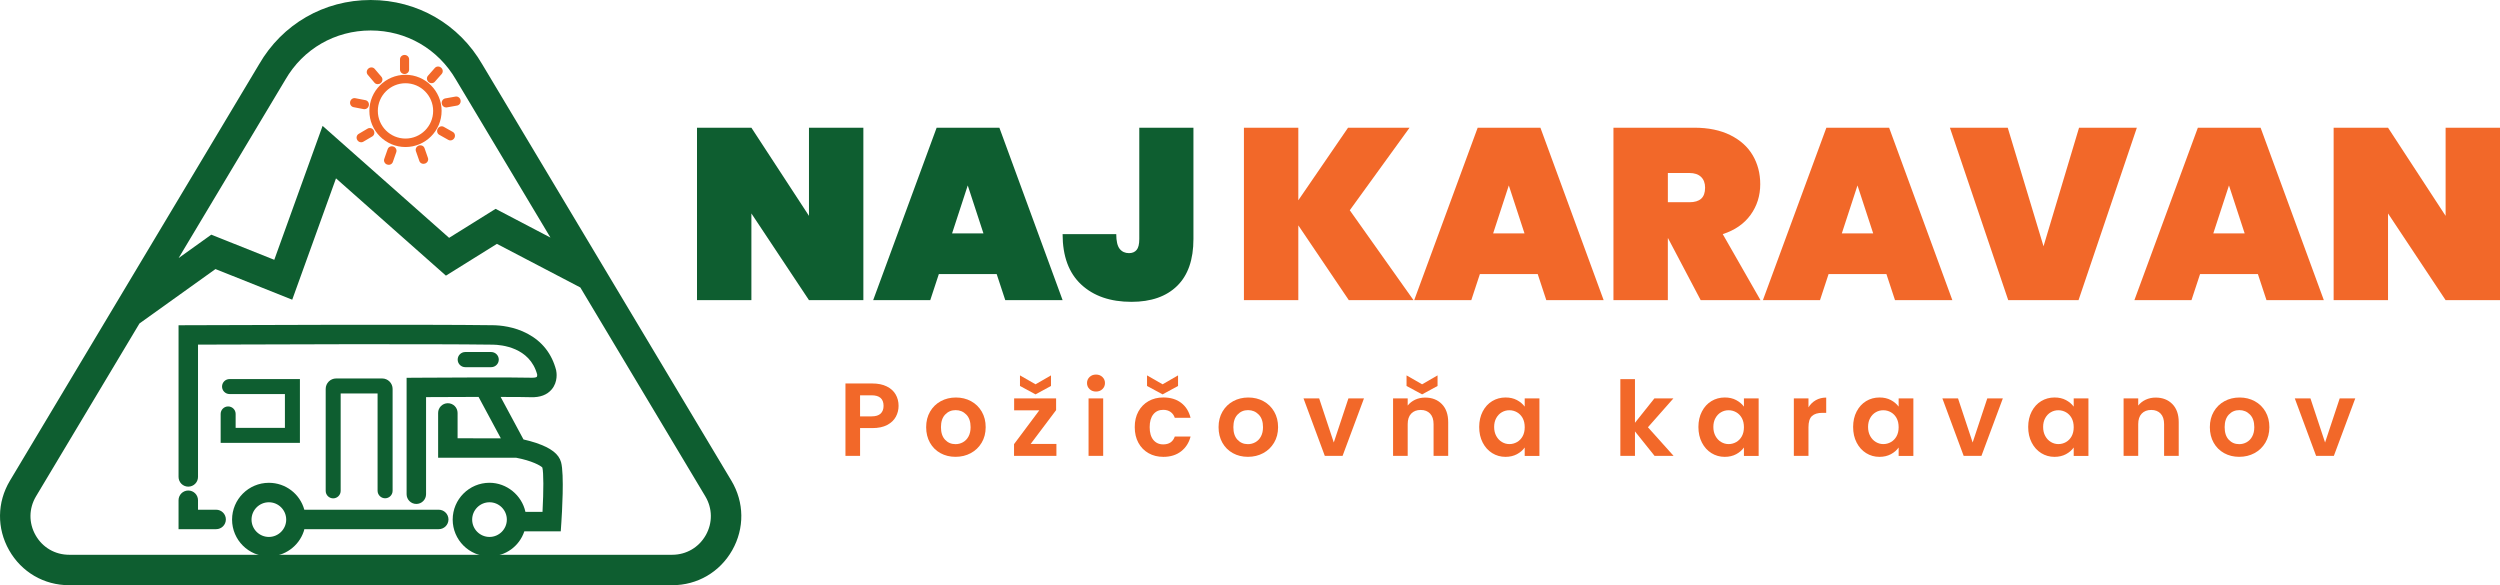 <?xml version="1.0" encoding="utf-8"?>
<!-- Generator: Adobe Illustrator 28.2.0, SVG Export Plug-In . SVG Version: 6.00 Build 0)  -->
<svg version="1.1" xmlns="http://www.w3.org/2000/svg" xmlns:xlink="http://www.w3.org/1999/xlink" x="0px" y="0px"
	 viewBox="0 0 1261.69 295.33" style="enable-background:new 0 0 1261.69 295.33;" xml:space="preserve">
<style type="text/css">
	.st0{fill:#0E5E30;}
	.st1{fill:#F26829;}
</style>
<g id="Layer_5">
</g>
<g id="Layer_1">
</g>
<g id="Layer_2">
	<g>
		<g>
			<g>
				<g>
					<g>
						<path class="st0" d="M369.12,242.6L243.43,32.54C231.66,12.16,210.59,0,187.06,0c-23.52,0-44.58,12.15-56.31,32.46L5.01,242.6
							c-6.53,10.91-6.68,24.02-0.41,35.08c6.27,11.06,17.6,17.66,30.31,17.66h304.32c12.71,0,24.04-6.6,30.31-17.66
							C375.8,266.62,375.65,253.5,369.12,242.6z M250.11,105.4l-23.46,14.63l-63.85-56.5l-24.38,67.59l-31.79-12.69l-16.49,11.81
							l53.8-89.9l0.06-0.1c8.99-15.57,25.09-24.86,43.07-24.86s34.09,9.31,43.13,24.97l47.6,79.55L250.11,105.4z M18.18,250.48
							l52.2-87.23l38.36-27.46l38.74,15.46l22.09-61.24l55.48,49.1l25.73-16.04l42.1,22.01l63.07,105.4
							c3.65,6.1,3.74,13.43,0.23,19.62v0c-3.51,6.18-9.84,9.88-16.95,9.88H34.9c-7.11,0-13.45-3.69-16.95-9.88
							C14.44,263.92,14.53,256.58,18.18,250.48z"/>
						<g>
							<path class="st1" d="M204.64,37.74c-10.05,0-18.23,8.18-18.23,18.23s8.18,18.23,18.23,18.23c10.05,0,18.23-8.18,18.23-18.23
								S214.69,37.74,204.64,37.74z M218.6,55.97c0,7.7-6.26,13.96-13.96,13.96c-7.7,0-13.96-6.26-13.96-13.96
								s6.26-13.96,13.96-13.96C212.34,42.01,218.6,48.27,218.6,55.97z"/>
							<path class="st1" d="M204.17,37.36c1.27,0,2.3-0.98,2.3-2.19v-5.25c0-1.21-1.03-2.19-2.3-2.19s-2.3,0.98-2.3,2.19v5.25
								C201.87,36.38,202.9,37.36,204.17,37.36z"/>
							<path class="st1" d="M216.26,41.38c0.44,0.39,0.99,0.6,1.56,0.6h0.03l0,0c0.62-0.01,1.19-0.26,1.59-0.72l3.47-3.93
								c0.4-0.46,0.59-1.05,0.52-1.66c-0.06-0.58-0.35-1.11-0.79-1.5c-0.44-0.39-0.99-0.6-1.59-0.6c0,0,0,0,0,0
								c-0.62,0.01-1.19,0.26-1.59,0.72l-3.47,3.93c-0.4,0.45-0.58,1.05-0.52,1.66C215.54,40.45,215.82,40.98,216.26,41.38z"/>
							<path class="st1" d="M232.45,50.62c-0.11-0.62-0.46-1.17-0.96-1.52h0c-0.47-0.33-1.04-0.46-1.6-0.36l-5.17,0.92
								c-0.6,0.11-1.11,0.46-1.44,0.98c-0.31,0.49-0.42,1.08-0.32,1.67c0.1,0.59,0.41,1.1,0.87,1.46c0.39,0.3,0.84,0.46,1.32,0.46
								c0.12,0,0.25-0.01,0.37-0.03l5.17-0.92C231.89,53.06,232.67,51.87,232.45,50.62z"/>
							<path class="st1" d="M228.52,66.58l-4.57-2.57c-1.05-0.59-2.42-0.17-3.04,0.94c-0.62,1.11-0.27,2.49,0.78,3.08l4.57,2.57
								c0.31,0.18,0.67,0.27,1.03,0.27c0.82,0,1.59-0.46,2.01-1.2C229.93,68.55,229.58,67.17,228.52,66.58z"/>
							<path class="st1" d="M214.25,74.77c-0.2-0.57-0.62-1.02-1.2-1.26c-0.53-0.22-1.14-0.24-1.7-0.05
								c-1.2,0.42-1.85,1.69-1.45,2.83l1.73,4.95c0.2,0.57,0.62,1.02,1.2,1.26c0.29,0.12,0.59,0.18,0.9,0.18
								c0.27,0,0.54-0.05,0.79-0.14c0.57-0.2,1.04-0.6,1.32-1.13c0.28-0.54,0.33-1.14,0.13-1.7L214.25,74.77z"/>
							<path class="st1" d="M198.55,73.96c-0.6-0.21-1.24-0.18-1.8,0.09c-0.52,0.25-0.91,0.68-1.1,1.22l-1.73,4.95
								c-0.2,0.57-0.15,1.19,0.15,1.73c0.28,0.51,0.74,0.9,1.3,1.09c0.26,0.09,0.53,0.14,0.79,0.14c0.31,0,0.62-0.06,0.9-0.18
								c0.57-0.24,1-0.69,1.2-1.26l1.73-4.95c0.2-0.57,0.15-1.19-0.15-1.73C199.57,74.54,199.11,74.15,198.55,73.96z"/>
							<path class="st1" d="M185.54,64.9l-4.52,2.66c-0.52,0.31-0.88,0.81-1.01,1.42c-0.12,0.57-0.02,1.16,0.29,1.67
								c0.3,0.51,0.77,0.89,1.32,1.06c0.22,0.07,0.44,0.1,0.66,0.1c0.38,0,0.75-0.1,1.07-0.29l4.52-2.66
								c0.49-0.29,0.84-0.75,0.98-1.31c0.15-0.59,0.06-1.24-0.26-1.78C187.96,64.68,186.59,64.29,185.54,64.9z"/>
							<path class="st1" d="M183.96,55.11c1.06,0,1.98-0.79,2.19-1.88c0.24-1.25-0.53-2.45-1.71-2.68l-5.15-1
								c-0.6-0.12-1.2,0.03-1.69,0.4c-0.46,0.35-0.78,0.86-0.9,1.45c-0.11,0.58-0.01,1.18,0.29,1.67c0.32,0.53,0.83,0.89,1.42,1.01
								l5.15,1C183.69,55.09,183.83,55.11,183.96,55.11z"/>
							<path class="st1" d="M189,41.74c0.39,0.46,0.95,0.72,1.64,0.74c0.56,0,1.1-0.2,1.53-0.57c0.48-0.41,0.78-0.99,0.83-1.6
								c0.04-0.58-0.13-1.13-0.5-1.56l-3.41-3.99c-0.78-0.91-2.21-0.99-3.17-0.17c-0.96,0.82-1.11,2.24-0.32,3.16L189,41.74z"/>
						</g>
					</g>
				</g>
				<g>
					<path class="st0" d="M194.36,251.47c2.09,0,3.78-1.7,3.78-3.78v-51.42c0-2.9-2.36-5.27-5.27-5.27h-23.23
						c-2.9,0-5.27,2.36-5.27,5.27v51.46c0,2.09,1.7,3.78,3.78,3.78s3.78-1.7,3.78-3.78v-49.16h18.63v49.12
						C190.58,249.77,192.27,251.47,194.36,251.47z"/>
					<path class="st0" d="M115.14,205.12c-2.09,0-3.78,1.7-3.78,3.78v14.62h40v-32.21h-35.52c-2.09,0-3.78,1.7-3.78,3.78
						c0,2.09,1.7,3.78,3.78,3.78h27.95v17.07h-24.87v-7.05C118.92,206.81,117.22,205.12,115.14,205.12z"/>
					<path class="st0" d="M109.08,257.24h-9.15v-4.78c0-2.71-2.2-4.91-4.91-4.91s-4.91,2.2-4.91,4.91v14.6h18.97
						c2.71,0,4.91-2.2,4.91-4.91C113.99,259.45,111.79,257.24,109.08,257.24z"/>
					<path class="st0" d="M247.9,185.3c2.11,0,3.82-1.72,3.82-3.82c0-2.11-1.72-3.82-3.82-3.82h-13.1c-2.11,0-3.82,1.72-3.82,3.82
						c0,2.11,1.72,3.82,3.82,3.82H247.9z"/>
					<path class="st0" d="M221.41,257.24h-67.83c-2.19-7.97-9.43-13.58-17.89-13.58c-10.24,0-18.57,8.33-18.57,18.57
						c0,10.24,8.33,18.57,18.57,18.57c8.04,0,15.08-5.17,17.59-12.59l0.35-1.19l0.38,0.04h67.41c2.71,0,4.91-2.2,4.91-4.91
						C226.32,259.45,224.12,257.24,221.41,257.24z M144.44,262.23c0,4.82-3.93,8.75-8.75,8.75c-4.82,0-8.75-3.92-8.75-8.75
						c0-4.82,3.93-8.75,8.75-8.75C140.52,253.48,144.44,257.41,144.44,262.23z"/>
					<path class="st0" d="M283.15,233.24c-1.14-4.11-5.11-7.18-12.48-9.66c-2.43-0.82-4.73-1.4-6.48-1.8l-11.53-21.45
						c7.83,0.01,12.97,0.05,15.31,0.13c4.61,0.14,8.11-1.17,10.44-3.92c3.29-3.88,2.48-8.69,2.26-9.71
						c-2.15-8.26-7-14.46-14.43-18.42c-6.78-3.61-13.81-4.23-17.39-4.28c-33.83-0.47-133.88-0.08-153.59,0l-5.15,0.02v76.54
						c0,2.71,2.2,4.91,4.91,4.91s4.91-2.2,4.91-4.91v-66.77c29.76-0.12,117.51-0.42,148.79,0.02c4.32,0.06,18.67,1.33,22.38,15.07
						c0.04,0.46-0.04,1-0.18,1.17c-0.12,0.14-0.86,0.52-2.63,0.45c-8.58-0.28-49.63-0.06-57.77,0l-5.32,0.04v58.75
						c0,2.71,2.2,4.91,4.91,4.91c2.71,0,4.91-2.2,4.91-4.91v-49c6.21-0.03,16.48-0.08,26.5-0.1l11.23,20.89l-21.82-0.01v-12.79
						c0-2.71-2.2-4.91-4.91-4.91c-2.71,0-4.91,2.2-4.91,4.91v22.61h39.4c7.9,1.47,12.48,4.04,13.21,4.96
						c0.63,2.56,0.65,11.52,0.07,22.34h-8.62c-1.83-8.37-9.43-14.67-18.14-14.67c-10.24,0-18.57,8.33-18.57,18.57
						c0,10.24,8.33,18.57,18.57,18.57c8.1,0,15.09-5.12,17.59-12.65h18.38l0.31-4.58C283.58,259.58,284.84,239.33,283.15,233.24z
						 M255.79,262.23c0,4.82-3.93,8.75-8.75,8.75c-4.82,0-8.75-3.92-8.75-8.75c0-4.82,3.93-8.75,8.75-8.75
						C251.86,253.48,255.79,257.41,255.79,262.23z"/>
				</g>
			</g>
			<g>
				<g>
					<path class="st0" d="M435.72,151.47h-27.45l-29.06-43.75v43.75h-27.45V64.45h27.45l29.06,44.49V64.45h27.45V151.47z"/>
					<path class="st0" d="M503,138.32h-29.19l-4.33,13.15h-28.81l32.03-87.02h31.66l31.91,87.02h-28.94L503,138.32z M496.32,117.79
						l-7.92-24.21l-7.91,24.21H496.32z"/>
					<path class="st0" d="M602.3,64.45v56.17c0,10.41-2.74,18.29-8.22,23.66c-5.48,5.37-13.17,8.05-23.06,8.05
						c-10.64,0-19.09-2.91-25.35-8.73c-6.27-5.82-9.4-14.3-9.4-25.44h27.08c0,3.52,0.58,6,1.73,7.44c1.15,1.43,2.72,2.15,4.7,2.15
						c1.65,0,2.93-0.53,3.83-1.6c0.91-1.06,1.36-2.91,1.36-5.53V64.45H602.3z"/>
					<path class="st1" d="M680.71,151.47l-25.48-37.73v37.73h-27.45V64.45h27.45v36.63l25.1-36.63h31.04l-30.17,41.66l32.15,45.35
						H680.71z"/>
					<path class="st1" d="M776.05,138.32h-29.19l-4.33,13.15h-28.81l32.03-87.02h31.66l31.91,87.02h-28.94L776.05,138.32z
						 M769.38,117.79l-7.92-24.21l-7.91,24.21H769.38z"/>
					<path class="st1" d="M858.29,151.47l-16.45-31.22h-0.12v31.22h-27.45V64.45h40.81c7.09,0,13.15,1.25,18.18,3.75
						c5.03,2.5,8.8,5.9,11.32,10.2c2.51,4.3,3.77,9.16,3.77,14.56c0,5.82-1.63,10.98-4.88,15.49c-3.26,4.51-7.94,7.74-14.04,9.71
						l19.04,33.31H858.29z M841.72,102.06h10.88c2.64,0,4.62-0.59,5.94-1.78c1.32-1.19,1.98-3.05,1.98-5.59
						c0-2.29-0.68-4.1-2.04-5.41c-1.36-1.31-3.32-1.97-5.87-1.97h-10.88V102.06z"/>
					<path class="st1" d="M952.03,138.32h-29.19l-4.33,13.15H889.7l32.03-87.02h31.66l31.91,87.02h-28.94L952.03,138.32z
						 M945.35,117.79l-7.92-24.21l-7.91,24.21H945.35z"/>
					<path class="st1" d="M1078.42,64.45l-29.43,87.02h-35.49l-29.43-87.02h29.19l18.06,59.85l17.93-59.85H1078.42z"/>
					<path class="st1" d="M1139.51,138.32h-29.19l-4.33,13.15h-28.81l32.03-87.02h31.66l31.91,87.02h-28.94L1139.51,138.32z
						 M1132.83,117.79l-7.92-24.21l-7.91,24.21H1132.83z"/>
					<path class="st1" d="M1261.69,151.47h-27.45l-29.06-43.75v43.75h-27.45V64.45h27.45l29.06,44.49V64.45h27.45V151.47z"/>
				</g>
				<g>
					<path class="st1" d="M452.1,210.34c-0.93,1.71-2.39,3.09-4.37,4.14c-1.99,1.05-4.49,1.57-7.51,1.57h-6.16v14.03h-7.38v-36.55
						h13.54c2.84,0,5.27,0.49,7.27,1.47c2,0.98,3.5,2.32,4.5,4.03s1.5,3.65,1.5,5.81C453.49,206.79,453.03,208.63,452.1,210.34z
						 M444.43,208.74c0.98-0.92,1.48-2.23,1.48-3.9c0-3.56-2-5.34-6.01-5.34h-5.85v10.63h5.85
						C441.94,210.13,443.45,209.66,444.43,208.74z"/>
					<path class="st1" d="M474.62,228.69c-2.25-1.24-4.01-2.99-5.29-5.26c-1.28-2.27-1.92-4.89-1.92-7.85
						c0-2.97,0.66-5.58,1.98-7.85c1.32-2.27,3.12-4.02,5.4-5.26c2.28-1.24,4.83-1.86,7.64-1.86c2.81,0,5.36,0.62,7.64,1.86
						s4.08,2.99,5.4,5.26c1.32,2.27,1.98,4.89,1.98,7.85c0,2.97-0.68,5.59-2.03,7.85c-1.35,2.27-3.18,4.02-5.48,5.26
						c-2.3,1.24-4.87,1.86-7.72,1.86C479.4,230.55,476.87,229.93,474.62,228.69z M485.97,223.19c1.18-0.65,2.12-1.61,2.82-2.91
						c0.7-1.29,1.05-2.86,1.05-4.71c0-2.76-0.73-4.88-2.19-6.36c-1.46-1.48-3.24-2.23-5.35-2.23s-3.87,0.74-5.29,2.23
						c-1.42,1.48-2.13,3.6-2.13,6.36c0,2.76,0.69,4.88,2.08,6.36c1.39,1.48,3.13,2.22,5.24,2.22
						C483.54,224.16,484.8,223.84,485.97,223.19z"/>
					<path class="st1" d="M520.14,224.05h13.01v6.02h-21.39v-5.92l12.75-17.07h-12.7v-6.02h21.18v5.92L520.14,224.05z
						 M530.41,194.79l-7.8,4.24l-7.85-4.24v-5.34l7.85,4.5l7.8-4.5V194.79z"/>
					<path class="st1" d="M549.88,196.38c-0.86-0.82-1.29-1.84-1.29-3.06s0.43-2.24,1.29-3.06c0.86-0.82,1.94-1.23,3.24-1.23
						c1.3,0,2.38,0.41,3.24,1.23c0.86,0.82,1.29,1.84,1.29,3.06s-0.43,2.24-1.29,3.06c-0.86,0.82-1.94,1.23-3.24,1.23
						C551.82,197.61,550.74,197.2,549.88,196.38z M556.75,201.07v29.01h-7.38v-29.01H556.75z"/>
					<path class="st1" d="M574.51,207.69c1.23-2.25,2.93-4,5.11-5.24s4.67-1.86,7.48-1.86c3.62,0,6.61,0.9,8.98,2.7
						c2.37,1.8,3.96,4.32,4.77,7.57h-7.96c-0.42-1.26-1.13-2.24-2.13-2.96s-2.24-1.07-3.71-1.07c-2.11,0-3.78,0.76-5,2.28
						s-1.84,3.67-1.84,6.47c0,2.76,0.61,4.9,1.84,6.41s2.9,2.28,5,2.28c2.99,0,4.93-1.33,5.85-3.98h7.96
						c-0.81,3.14-2.41,5.64-4.79,7.49c-2.39,1.85-5.37,2.78-8.96,2.78c-2.81,0-5.3-0.62-7.48-1.86c-2.18-1.24-3.88-2.98-5.11-5.24
						c-1.23-2.25-1.84-4.88-1.84-7.88C572.66,212.57,573.28,209.94,574.51,207.69z M594.53,194.79l-7.8,4.24l-7.85-4.24v-5.34
						l7.85,4.5l7.8-4.5V194.79z"/>
					<path class="st1" d="M622.19,228.69c-2.25-1.24-4.01-2.99-5.29-5.26c-1.28-2.27-1.92-4.89-1.92-7.85
						c0-2.97,0.66-5.58,1.98-7.85c1.32-2.27,3.12-4.02,5.4-5.26c2.28-1.24,4.83-1.86,7.64-1.86c2.81,0,5.36,0.62,7.64,1.86
						s4.08,2.99,5.4,5.26c1.32,2.27,1.98,4.89,1.98,7.85c0,2.97-0.68,5.59-2.03,7.85c-1.35,2.27-3.18,4.02-5.48,5.26
						c-2.3,1.24-4.87,1.86-7.72,1.86C626.96,230.55,624.43,229.93,622.19,228.69z M633.54,223.19c1.18-0.65,2.12-1.61,2.82-2.91
						c0.7-1.29,1.05-2.86,1.05-4.71c0-2.76-0.73-4.88-2.19-6.36c-1.46-1.48-3.24-2.23-5.35-2.23s-3.87,0.74-5.29,2.23
						c-1.42,1.48-2.13,3.6-2.13,6.36c0,2.76,0.69,4.88,2.08,6.36c1.39,1.48,3.13,2.22,5.24,2.22
						C631.11,224.16,632.36,223.84,633.54,223.19z"/>
					<path class="st1" d="M673.13,223.32l7.38-22.25h7.85l-10.8,29.01h-8.96l-10.75-29.01h7.9L673.13,223.32z"/>
					<path class="st1" d="M727.66,203.92c2.14,2.18,3.21,5.23,3.21,9.14v17.02h-7.38v-16.02c0-2.3-0.58-4.08-1.74-5.31
						s-2.74-1.86-4.74-1.86c-2.04,0-3.64,0.62-4.82,1.86s-1.76,3.01-1.76,5.31v16.02h-7.38v-29.01h7.38v3.61
						c0.98-1.26,2.24-2.24,3.77-2.96c1.53-0.71,3.2-1.07,5.03-1.07C722.71,200.65,725.51,201.74,727.66,203.92z M725.5,194.79
						l-7.8,4.24l-7.85-4.24v-5.34l7.85,4.5l7.8-4.5V194.79z"/>
					<path class="st1" d="M748.28,207.67c1.18-2.27,2.77-4.01,4.79-5.24c2.02-1.22,4.28-1.83,6.77-1.83c2.18,0,4.08,0.44,5.72,1.31
						c1.63,0.87,2.94,1.97,3.92,3.3v-4.14h7.43v29.01h-7.43v-4.24c-0.95,1.36-2.26,2.49-3.92,3.38c-1.67,0.89-3.59,1.34-5.77,1.34
						c-2.46,0-4.7-0.63-6.72-1.89c-2.02-1.26-3.62-3.03-4.79-5.31c-1.18-2.29-1.77-4.91-1.77-7.88
						C746.52,212.54,747.11,209.94,748.28,207.67z M768.44,210.99c-0.7-1.27-1.65-2.25-2.84-2.93c-1.2-0.68-2.48-1.02-3.85-1.02
						c-1.37,0-2.63,0.33-3.79,1s-2.1,1.63-2.82,2.91c-0.72,1.28-1.08,2.78-1.08,4.53c0,1.75,0.36,3.27,1.08,4.58
						c0.72,1.31,1.67,2.31,2.84,3.01c1.18,0.7,2.43,1.05,3.77,1.05c1.37,0,2.65-0.34,3.85-1.02c1.19-0.68,2.14-1.66,2.84-2.93
						c0.7-1.27,1.05-2.8,1.05-4.58S769.14,212.27,768.44,210.99z"/>
					<path class="st1" d="M835.03,230.08l-9.9-12.36v12.36h-7.38v-38.75h7.38v22.04l9.8-12.3h9.59l-12.85,14.56l12.96,14.45H835.03z
						"/>
					<path class="st1" d="M858.92,207.67c1.18-2.27,2.77-4.01,4.79-5.24c2.02-1.22,4.28-1.83,6.77-1.83c2.18,0,4.08,0.44,5.72,1.31
						c1.63,0.87,2.94,1.97,3.92,3.3v-4.14h7.43v29.01h-7.43v-4.24c-0.95,1.36-2.26,2.49-3.92,3.38c-1.67,0.89-3.59,1.34-5.77,1.34
						c-2.46,0-4.7-0.63-6.72-1.89c-2.02-1.26-3.62-3.03-4.79-5.31c-1.18-2.29-1.77-4.91-1.77-7.88
						C857.15,212.54,857.74,209.94,858.92,207.67z M879.07,210.99c-0.7-1.27-1.65-2.25-2.84-2.93c-1.2-0.68-2.48-1.02-3.85-1.02
						c-1.37,0-2.63,0.33-3.79,1s-2.1,1.63-2.82,2.91c-0.72,1.28-1.08,2.78-1.08,4.53c0,1.75,0.36,3.27,1.08,4.58
						c0.72,1.31,1.67,2.31,2.84,3.01c1.18,0.7,2.43,1.05,3.77,1.05c1.37,0,2.65-0.34,3.85-1.02c1.19-0.68,2.14-1.66,2.84-2.93
						c0.7-1.27,1.05-2.8,1.05-4.58S879.77,212.27,879.07,210.99z"/>
					<path class="st1" d="M916.4,201.96c1.53-0.87,3.27-1.31,5.24-1.31v7.7h-1.95c-2.32,0-4.07,0.54-5.24,1.62
						c-1.18,1.08-1.76,2.97-1.76,5.66v14.45h-7.38v-29.01h7.38v4.5C913.63,204.04,914.87,202.83,916.4,201.96z"/>
					<path class="st1" d="M937,207.67c1.18-2.27,2.77-4.01,4.79-5.24c2.02-1.22,4.28-1.83,6.77-1.83c2.18,0,4.08,0.44,5.72,1.31
						c1.63,0.87,2.94,1.97,3.92,3.3v-4.14h7.43v29.01h-7.43v-4.24c-0.95,1.36-2.26,2.49-3.92,3.38c-1.67,0.89-3.59,1.34-5.77,1.34
						c-2.46,0-4.7-0.63-6.72-1.89c-2.02-1.26-3.62-3.03-4.79-5.31c-1.18-2.29-1.77-4.91-1.77-7.88
						C935.23,212.54,935.82,209.94,937,207.67z M957.15,210.99c-0.7-1.27-1.65-2.25-2.84-2.93c-1.2-0.68-2.48-1.02-3.85-1.02
						c-1.37,0-2.63,0.33-3.79,1s-2.1,1.63-2.82,2.91c-0.72,1.28-1.08,2.78-1.08,4.53c0,1.75,0.36,3.27,1.08,4.58
						c0.72,1.31,1.67,2.31,2.84,3.01c1.18,0.7,2.43,1.05,3.77,1.05c1.37,0,2.65-0.34,3.85-1.02c1.19-0.68,2.14-1.66,2.84-2.93
						c0.7-1.27,1.05-2.8,1.05-4.58S957.85,212.27,957.15,210.99z"/>
					<path class="st1" d="M995.55,223.32l7.38-22.25h7.85l-10.8,29.01h-8.96l-10.75-29.01h7.9L995.55,223.32z"/>
					<path class="st1" d="M1025.35,207.67c1.18-2.27,2.77-4.01,4.79-5.24c2.02-1.22,4.28-1.83,6.77-1.83c2.18,0,4.08,0.44,5.72,1.31
						c1.63,0.87,2.94,1.97,3.92,3.3v-4.14h7.43v29.01h-7.43v-4.24c-0.95,1.36-2.26,2.49-3.92,3.38c-1.67,0.89-3.59,1.34-5.77,1.34
						c-2.46,0-4.7-0.63-6.72-1.89c-2.02-1.26-3.62-3.03-4.79-5.31c-1.18-2.29-1.77-4.91-1.77-7.88
						C1023.58,212.54,1024.17,209.94,1025.35,207.67z M1045.5,210.99c-0.7-1.27-1.65-2.25-2.84-2.93c-1.2-0.68-2.48-1.02-3.85-1.02
						c-1.37,0-2.63,0.33-3.79,1s-2.1,1.63-2.82,2.91c-0.72,1.28-1.08,2.78-1.08,4.53c0,1.75,0.36,3.27,1.08,4.58
						c0.72,1.31,1.67,2.31,2.84,3.01c1.18,0.7,2.43,1.05,3.77,1.05c1.37,0,2.65-0.34,3.85-1.02c1.19-0.68,2.14-1.66,2.84-2.93
						c0.7-1.27,1.05-2.8,1.05-4.58S1046.2,212.27,1045.5,210.99z"/>
					<path class="st1" d="M1096.34,203.92c2.14,2.18,3.21,5.23,3.21,9.14v17.02h-7.38v-16.02c0-2.3-0.58-4.08-1.74-5.31
						s-2.74-1.86-4.74-1.86c-2.04,0-3.64,0.62-4.82,1.86s-1.76,3.01-1.76,5.31v16.02h-7.38v-29.01h7.38v3.61
						c0.98-1.26,2.24-2.24,3.77-2.96c1.53-0.71,3.2-1.07,5.03-1.07C1091.39,200.65,1094.19,201.74,1096.34,203.92z"/>
					<path class="st1" d="M1122.47,228.69c-2.25-1.24-4.01-2.99-5.29-5.26c-1.28-2.27-1.92-4.89-1.92-7.85
						c0-2.97,0.66-5.58,1.98-7.85c1.32-2.27,3.12-4.02,5.4-5.26c2.28-1.24,4.83-1.86,7.64-1.86c2.81,0,5.36,0.62,7.64,1.86
						s4.08,2.99,5.4,5.26c1.32,2.27,1.98,4.89,1.98,7.85c0,2.97-0.68,5.59-2.03,7.85c-1.35,2.27-3.18,4.02-5.48,5.26
						c-2.3,1.24-4.87,1.86-7.72,1.86C1127.25,230.55,1124.72,229.93,1122.47,228.69z M1133.82,223.19c1.18-0.65,2.12-1.61,2.82-2.91
						c0.7-1.29,1.05-2.86,1.05-4.71c0-2.76-0.73-4.88-2.19-6.36c-1.46-1.48-3.24-2.23-5.35-2.23s-3.87,0.74-5.29,2.23
						c-1.42,1.48-2.13,3.6-2.13,6.36c0,2.76,0.69,4.88,2.08,6.36c1.39,1.48,3.13,2.22,5.24,2.22
						C1131.39,224.16,1132.65,223.84,1133.82,223.19z"/>
					<path class="st1" d="M1173.41,223.32l7.38-22.25h7.85l-10.8,29.01h-8.96l-10.75-29.01h7.9L1173.41,223.32z"/>
				</g>
			</g>
		</g>
	</g>
</g>
<g id="Layer_3">
</g>
<g id="Layer_4">
</g>
</svg>

